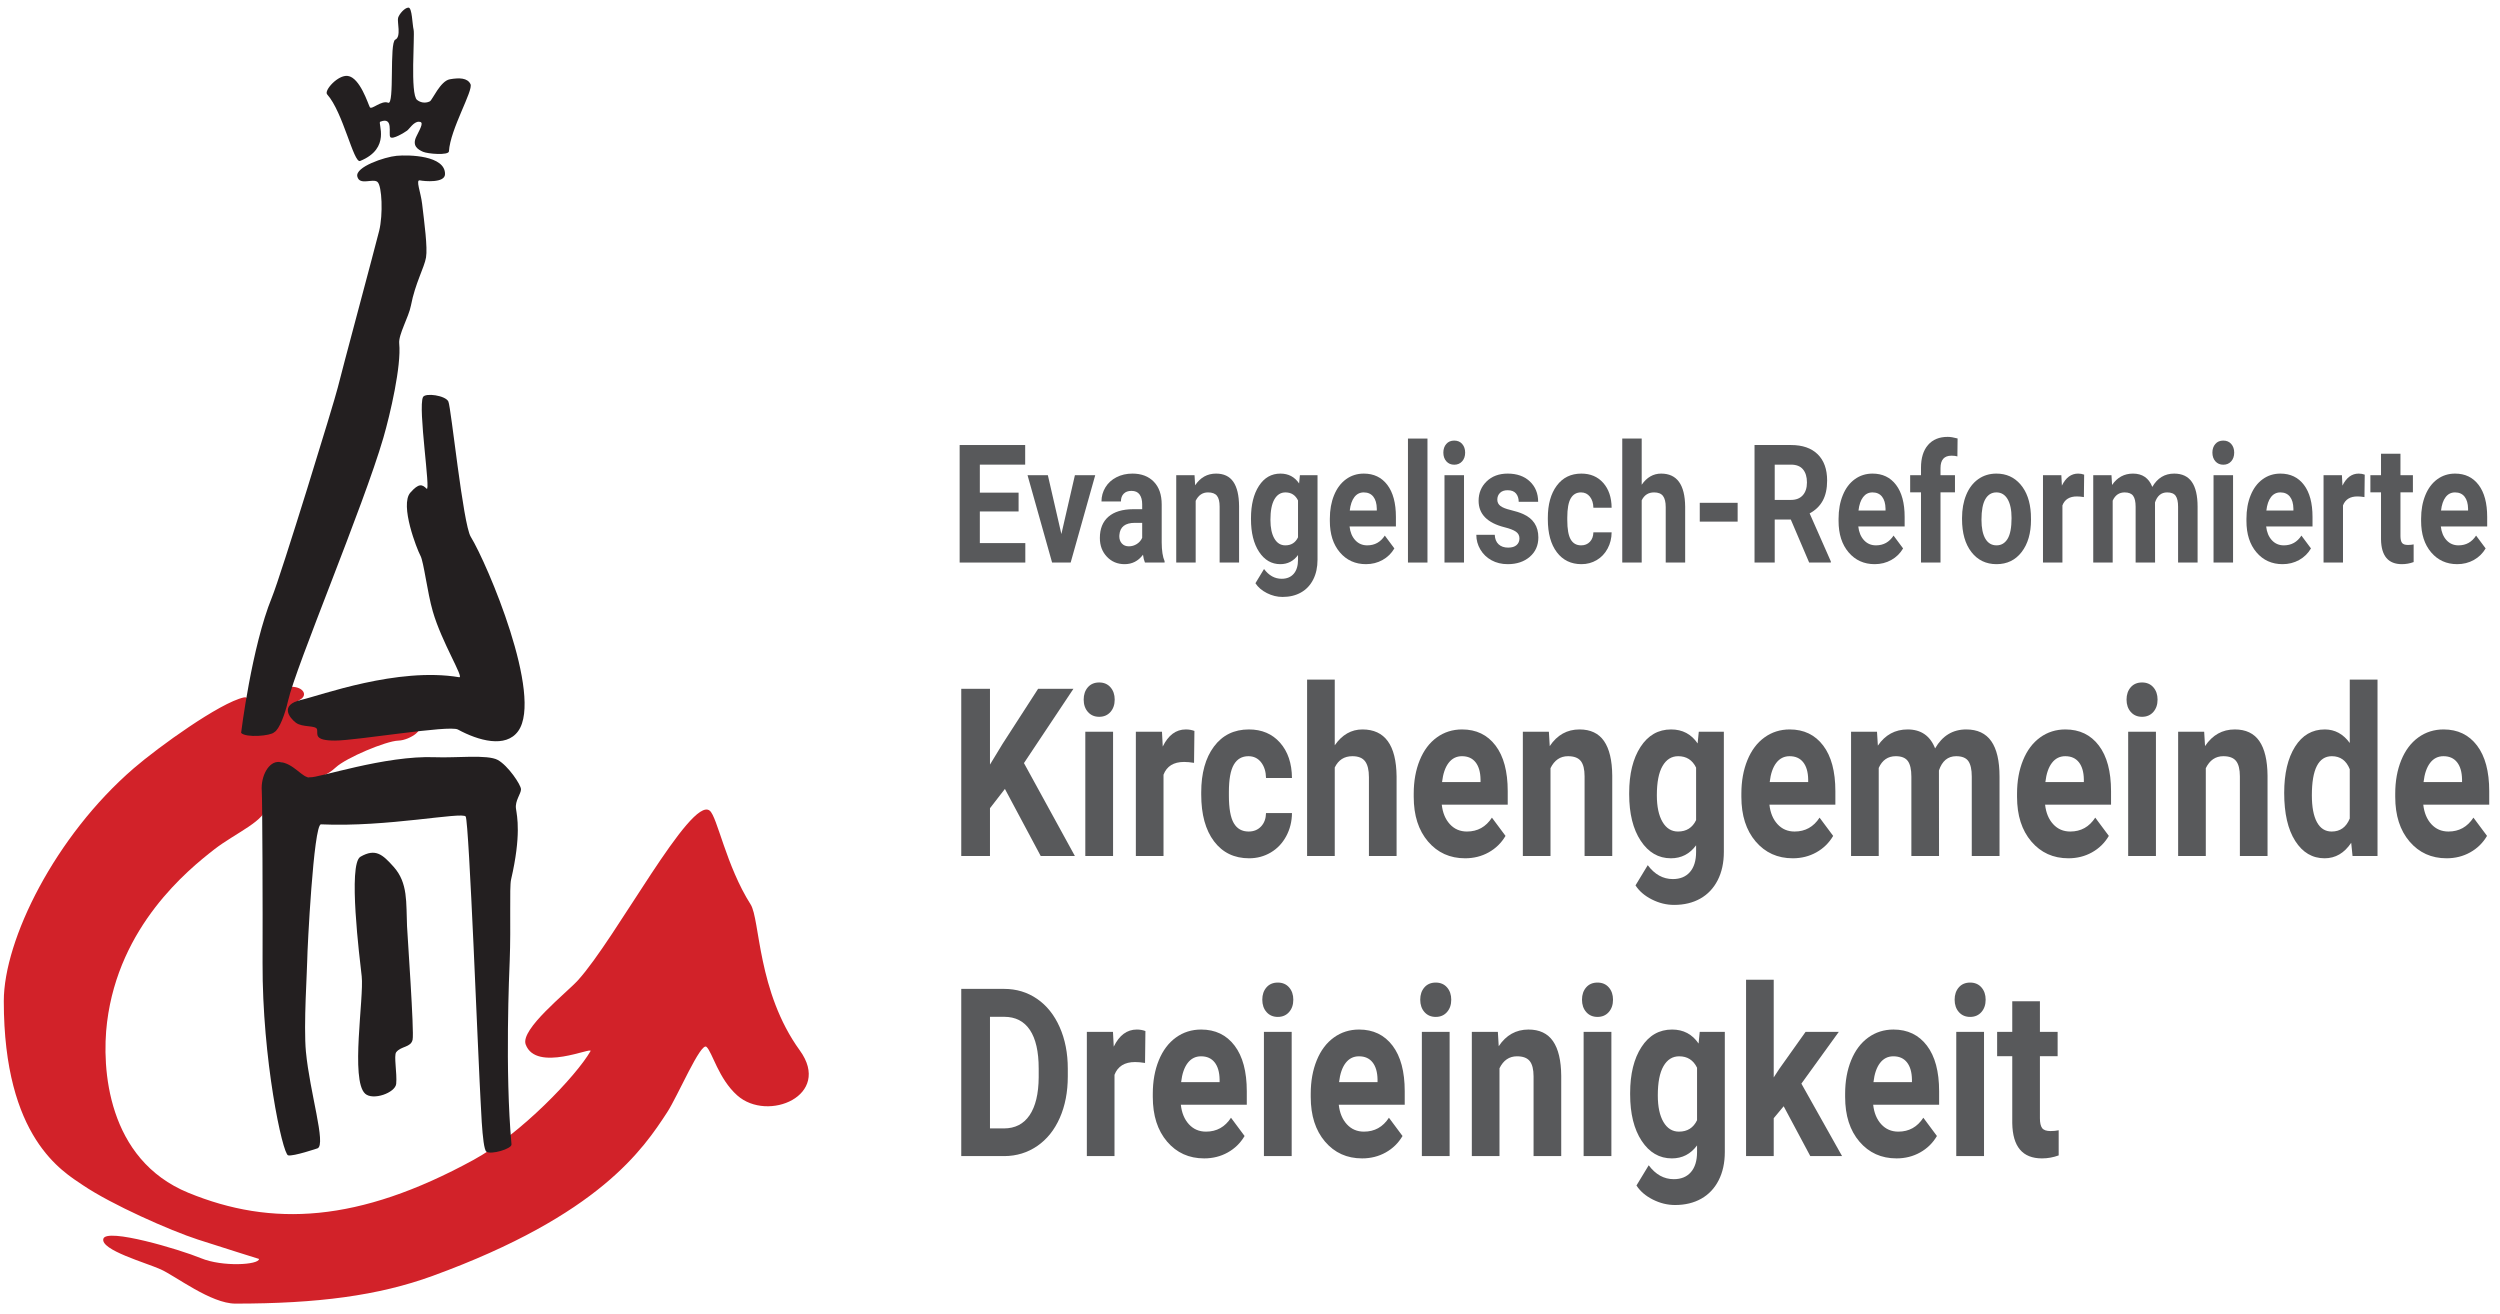 <?xml version="1.0" encoding="UTF-8" standalone="no"?>
<!DOCTYPE svg PUBLIC "-//W3C//DTD SVG 1.1//EN" "http://www.w3.org/Graphics/SVG/1.1/DTD/svg11.dtd">
<svg width="100%" height="100%" viewBox="0 0 567 298" version="1.1" xmlns="http://www.w3.org/2000/svg" xmlns:xlink="http://www.w3.org/1999/xlink" xml:space="preserve" xmlns:serif="http://www.serif.com/" style="fill-rule:evenodd;clip-rule:evenodd;stroke-linejoin:round;stroke-miterlimit:2;">
    <g id="ArtBoard1" transform="matrix(0.969,0,0,0.985,17.748,4.467)">
        <rect x="-18.316" y="-4.535" width="584.725" height="301.807" style="fill:none;"/>
        <g transform="matrix(1.032,0,0,1.015,-17.427,-2.783)">
            <path d="M160.091,182.165C161.821,183.528 163.807,194.665 169.382,203.45C171.533,206.839 170.887,223.253 180.532,236.562C187.929,246.768 173.293,252.945 166.341,246.765C162.084,242.981 160.671,236.907 159.367,235.755C158.063,234.602 152.845,246.933 150.462,250.584C145.055,258.862 135.194,273.884 97.247,287.716C84.924,292.207 71.125,294 52.528,294C46.986,294 38.965,287.749 35.586,286.229C32.207,284.708 21.902,281.837 22.577,279.303C23.254,276.768 39.809,281.668 44.709,283.695C49.607,285.722 57.885,285.216 57.885,283.863C57.885,283.863 50.004,281.408 44.032,279.471C37.782,277.444 24.437,271.531 17.949,267.139C13.415,264.069 0,256.495 0,225.385C0,211.44 11.664,187.908 29.504,172.536C35.093,167.72 49.033,157.669 54.439,156.487C56.656,156.001 54.077,160.905 54.439,163.413C54.61,164.595 57.235,163.172 59.912,163.582C64.328,164.257 62.541,154.069 65.223,154.069C67.904,154.069 69.035,155.979 67.176,156.994C65.318,158.008 65.487,160.567 67.514,161.42C69.542,162.273 71.263,160.872 71.738,163.244C72.413,166.623 86.535,163.244 93.024,163.244C96.065,163.244 92.257,166.206 89.476,166.285C86.695,166.364 77.65,170.17 75.285,172.366C71.391,175.983 67.007,175.238 64.305,172.029C63.133,170.638 58.257,169.833 59.406,181.151C59.724,184.291 52.461,187.284 47.749,190.949C41.668,195.68 26.125,208.35 23.422,230.142C22.122,240.625 23.459,261.306 41.87,268.862C60.724,276.599 80.378,275.702 106.538,261.395C117.35,255.483 129.851,242.306 133.061,236.731C133.719,235.587 120.729,241.63 118.364,235.211C117.097,231.772 127.611,223.513 130.189,220.682C138.805,211.222 155.8,178.786 160.091,182.165" style="fill:rgb(210,34,41);fill-rule:nonzero;"/>
            <path d="M95.888,109.131C94.874,108.118 94.114,107.865 92.214,110.018C89.739,112.823 93.734,122.942 94.494,124.336C95.255,125.73 96.036,132.622 97.307,137.006C99.334,143.999 104.442,152.101 103.287,151.905C89.299,149.549 71.774,156.055 67.507,157.025C62.49,158.165 64.744,161.079 66.24,162.22C67.734,163.36 70.851,162.726 71.054,163.765C71.257,164.805 70.222,166.275 75.109,166.275C79.996,166.275 101.033,162.704 102.983,163.765C107.634,166.297 113.846,168.056 116.666,164.12C122.368,156.163 109.698,126.236 105.897,120.028C104.148,117.171 101.462,90.76 100.829,89.366C100.195,87.972 95.582,87.333 95.076,88.353C93.885,90.76 96.901,110.146 95.888,109.131M81.173,219.758C81.716,224.596 78.578,243.291 81.95,246.374C83.724,247.996 88.793,246.172 88.995,244.144C89.23,241.798 88.412,237.734 88.995,236.973C90.09,235.544 92.34,235.935 92.72,234.11C93.1,232.285 91.548,210.592 91.453,208.364C91.225,203.017 91.706,198.583 88.412,194.908C85.925,192.134 84.333,190.645 80.886,192.628C78.023,194.275 80.706,215.595 81.173,219.758M58.508,177.691C58.648,179.558 58.736,204.789 58.688,216.701C58.6,238.554 63.218,260.077 64.486,260.366C65.678,260.638 71.181,258.765 71.181,258.765C73.129,257.839 69.407,246.172 68.52,236.847C67.962,230.977 68.824,217.968 68.824,215.941C68.824,213.913 70.252,185.201 71.942,185.279C86.867,185.964 103.996,182.365 104.757,183.505C105.517,184.646 107.671,239.887 107.925,243.816C108.178,247.743 108.431,258.765 109.445,259.526C110.458,260.286 115.239,258.889 115.146,257.879C113.625,241.281 114.653,218.401 114.741,216.169C115.045,208.364 114.642,199.562 115.045,197.822C117.389,187.704 116.413,183.48 116.16,181.706C115.906,179.932 117.301,178.348 117.301,177.334C117.301,176.321 114.386,171.975 112.044,170.677C109.702,169.379 102.505,170.246 97.86,170.051C86.503,169.576 70.953,174.898 69.433,174.594C67.828,174.966 65.733,171.291 62.439,171.123C60.073,170.954 58.257,174.341 58.508,177.691M75.743,86.199C74.982,89.366 62.883,128.709 60.817,133.763C56.202,145.051 53.822,164.531 53.822,164.531C54.9,165.697 60.538,165.218 61.312,164.395C62.502,163.782 63.813,160.17 64.465,157.278C66.24,149.423 81.571,113.149 86.084,97.594C87.647,92.212 90.186,81.257 89.679,76.189C89.478,74.168 91.833,70.235 92.34,67.574C93.297,62.546 95.381,58.958 95.761,56.677C96.141,54.397 95.381,48.822 94.874,44.514C94.56,41.845 93.354,38.99 94.367,39.193C95.381,39.395 100.024,39.841 100.068,37.799C100.164,33.51 91.833,33.364 89.096,33.618C86.36,33.871 79.67,36.152 80.176,38.306C80.683,40.459 83.71,38.659 84.749,39.546C85.788,40.433 86.027,46.989 85.143,50.596C84.26,54.202 76.502,83.031 75.743,86.199M100.956,32.604C101.26,27.536 106.53,18.794 105.846,17.36C105.162,15.927 103.312,15.879 101.158,16.259C99.005,16.64 97.205,20.948 96.648,21.252C96.091,21.556 94.874,21.835 93.734,20.948C92.117,19.69 93.252,6.25 92.948,5.034C92.644,3.818 92.616,-0 91.781,-0C90.947,-0 89.679,1.436 89.426,2.323C89.173,3.21 90.186,6.63 88.793,7.264C87.398,7.897 88.666,22.215 87.171,21.581C85.675,20.948 83.395,23.279 83.015,22.595C82.635,21.91 80.785,15.879 78.023,15.5C75.798,15.193 72.561,18.821 73.335,19.681C76.946,23.695 79.343,35.389 80.816,34.79C87.911,31.901 84.738,26.142 85.371,25.889C88.477,24.647 87.171,28.676 87.652,29.36C88.133,30.045 90.921,28.296 91.453,27.916C91.985,27.536 92.948,25.889 94.114,25.889C95.279,25.889 94.747,26.903 93.607,29.158C92.466,31.413 94.013,32.224 95.076,32.706C96.141,33.187 100.897,33.57 100.956,32.604" style="fill:rgb(35,31,32);fill-rule:nonzero;"/>
            <g transform="matrix(1.235,0,0,1.482,214.801,125.889)">
                <path d="M12.43,-7.821L5.313,-7.821L5.313,-2.978L13.666,-2.978L13.666,0L1.606,0L1.606,-17.99L13.641,-17.99L13.641,-14.988L5.313,-14.988L5.313,-10.7L12.43,-10.7L12.43,-7.821Z" style="fill:rgb(88,89,91);fill-rule:nonzero;"/>
                <path d="M20.289,-4.362L22.772,-13.369L26.504,-13.369L21.994,0L18.584,0L14.074,-13.369L17.805,-13.369L20.289,-4.362Z" style="fill:rgb(88,89,91);fill-rule:nonzero;"/>
                <path d="M35.635,0C35.47,-0.321 35.351,-0.721 35.277,-1.199C34.412,-0.235 33.287,0.247 31.903,0.247C30.594,0.247 29.508,-0.132 28.648,-0.89C27.787,-1.647 27.356,-2.603 27.356,-3.756C27.356,-5.173 27.882,-6.26 28.932,-7.018C29.982,-7.776 31.5,-8.159 33.485,-8.167L35.128,-8.167L35.128,-8.933C35.128,-9.551 34.97,-10.046 34.653,-10.416C34.336,-10.787 33.835,-10.972 33.151,-10.972C32.55,-10.972 32.078,-10.828 31.737,-10.54C31.395,-10.251 31.224,-9.856 31.224,-9.354L27.653,-9.354C27.653,-10.128 27.892,-10.845 28.37,-11.504C28.847,-12.163 29.523,-12.679 30.396,-13.054C31.269,-13.429 32.249,-13.616 33.337,-13.616C34.984,-13.616 36.292,-13.202 37.26,-12.375C38.228,-11.547 38.712,-10.383 38.712,-8.884L38.712,-3.089C38.72,-1.82 38.897,-0.861 39.243,-0.21L39.243,0L35.635,0ZM32.682,-2.484C33.209,-2.484 33.695,-2.601 34.14,-2.836C34.585,-3.07 34.914,-3.386 35.128,-3.781L35.128,-6.079L33.794,-6.079C32.006,-6.079 31.055,-5.461 30.94,-4.226L30.927,-4.016C30.927,-3.571 31.084,-3.204 31.397,-2.916C31.71,-2.628 32.138,-2.484 32.682,-2.484Z" style="fill:rgb(88,89,91);fill-rule:nonzero;"/>
                <path d="M44.741,-13.369L44.853,-11.825C45.808,-13.019 47.089,-13.616 48.695,-13.616C50.112,-13.616 51.167,-13.2 51.859,-12.368C52.55,-11.536 52.905,-10.293 52.921,-8.637L52.921,0L49.35,0L49.35,-8.57C49.35,-9.33 49.185,-9.881 48.856,-10.224C48.527,-10.566 47.979,-10.737 47.213,-10.737C46.208,-10.737 45.454,-10.308 44.951,-9.45L44.951,0L41.381,0L41.381,-13.369L44.741,-13.369Z" style="fill:rgb(88,89,91);fill-rule:nonzero;"/>
                <path d="M55.108,-6.783C55.108,-8.835 55.596,-10.486 56.572,-11.738C57.549,-12.99 58.864,-13.616 60.52,-13.616C61.986,-13.616 63.127,-13.114 63.943,-12.109L64.091,-13.369L67.328,-13.369L67.328,-0.445C67.328,0.725 67.063,1.742 66.531,2.607C66,3.472 65.253,4.131 64.289,4.584C63.325,5.037 62.196,5.264 60.903,5.264C59.923,5.264 58.967,5.068 58.037,4.677C57.106,4.286 56.401,3.781 55.924,3.163L57.505,0.988C58.395,1.985 59.474,2.484 60.743,2.484C61.69,2.484 62.427,2.23 62.954,1.724C63.481,1.217 63.745,0.498 63.745,-0.432L63.745,-1.149C62.921,-0.218 61.838,0.247 60.495,0.247C58.889,0.247 57.59,-0.381 56.597,-1.637C55.604,-2.893 55.108,-4.559 55.108,-6.635L55.108,-6.783ZM58.679,-6.529C58.679,-5.313 58.922,-4.359 59.408,-3.668C59.894,-2.977 60.561,-2.632 61.41,-2.632C62.497,-2.632 63.276,-3.041 63.745,-3.861L63.745,-9.509C63.267,-10.328 62.497,-10.737 61.435,-10.737C60.578,-10.737 59.904,-10.386 59.414,-9.682C58.924,-8.979 58.679,-7.928 58.679,-6.529Z" style="fill:rgb(88,89,91);fill-rule:nonzero;"/>
                <path d="M76.225,0.247C74.264,0.247 72.668,-0.354 71.437,-1.557C70.205,-2.76 69.59,-4.362 69.59,-6.363L69.59,-6.709C69.59,-8.052 69.849,-9.253 70.368,-10.311C70.887,-11.37 71.622,-12.185 72.574,-12.758C73.525,-13.33 74.61,-13.616 75.829,-13.616C77.658,-13.616 79.098,-13.04 80.148,-11.887C81.198,-10.733 81.723,-9.098 81.723,-6.981L81.723,-5.523L73.21,-5.523C73.325,-4.65 73.673,-3.95 74.254,-3.423C74.835,-2.895 75.57,-2.632 76.46,-2.632C77.835,-2.632 78.91,-3.13 79.684,-4.127L81.439,-2.162C80.904,-1.404 80.179,-0.813 79.264,-0.389C78.35,0.035 77.337,0.247 76.225,0.247ZM75.817,-10.737C75.109,-10.737 74.534,-10.498 74.093,-10.018C73.653,-9.538 73.37,-8.851 73.247,-7.957L78.214,-7.957L78.214,-8.243C78.198,-9.037 77.983,-9.651 77.572,-10.086C77.16,-10.52 76.575,-10.737 75.817,-10.737Z" style="fill:rgb(88,89,91);fill-rule:nonzero;"/>
                <rect x="83.935" y="-18.979" width="3.583" height="18.979" style="fill:rgb(88,89,91);fill-rule:nonzero;"/>
                <path d="M94.228,0L90.644,0L90.644,-13.369L94.228,-13.369L94.228,0ZM90.434,-16.829C90.434,-17.364 90.613,-17.805 90.972,-18.151C91.33,-18.497 91.818,-18.67 92.436,-18.67C93.046,-18.67 93.532,-18.497 93.894,-18.151C94.256,-17.805 94.438,-17.364 94.438,-16.829C94.438,-16.285 94.254,-15.841 93.888,-15.495C93.521,-15.149 93.037,-14.976 92.436,-14.976C91.835,-14.976 91.351,-15.149 90.984,-15.495C90.618,-15.841 90.434,-16.285 90.434,-16.829Z" style="fill:rgb(88,89,91);fill-rule:nonzero;"/>
                <path d="M104.409,-3.694C104.409,-4.131 104.193,-4.475 103.76,-4.726C103.328,-4.977 102.634,-5.202 101.678,-5.4C98.499,-6.067 96.909,-7.418 96.909,-9.452C96.909,-10.639 97.401,-11.629 98.385,-12.424C99.37,-13.219 100.657,-13.616 102.247,-13.616C103.944,-13.616 105.301,-13.217 106.318,-12.418C107.335,-11.619 107.844,-10.581 107.844,-9.304L104.273,-9.304C104.273,-9.815 104.108,-10.237 103.779,-10.571C103.449,-10.904 102.935,-11.071 102.234,-11.071C101.633,-11.071 101.168,-10.935 100.838,-10.663C100.509,-10.391 100.344,-10.046 100.344,-9.625C100.344,-9.23 100.531,-8.911 100.906,-8.668C101.281,-8.425 101.913,-8.215 102.803,-8.038C103.692,-7.861 104.442,-7.661 105.052,-7.438C106.938,-6.746 107.881,-5.548 107.881,-3.843C107.881,-2.624 107.358,-1.637 106.312,-0.883C105.266,-0.13 103.915,0.247 102.259,0.247C101.139,0.247 100.144,0.047 99.275,-0.352C98.406,-0.752 97.724,-1.299 97.23,-1.996C96.736,-2.692 96.489,-3.443 96.489,-4.25L99.874,-4.25C99.907,-3.616 100.142,-3.13 100.579,-2.792C101.015,-2.455 101.6,-2.286 102.333,-2.286C103.017,-2.286 103.534,-2.416 103.884,-2.675C104.234,-2.935 104.409,-3.274 104.409,-3.694Z" style="fill:rgb(88,89,91);fill-rule:nonzero;"/>
                <path d="M115.74,-2.632C116.399,-2.632 116.934,-2.813 117.346,-3.176C117.758,-3.538 117.972,-4.02 117.988,-4.621L121.337,-4.621C121.329,-3.715 121.081,-2.885 120.595,-2.131C120.109,-1.378 119.444,-0.793 118.6,-0.377C117.756,0.039 116.823,0.247 115.801,0.247C113.89,0.247 112.383,-0.36 111.279,-1.575C110.175,-2.79 109.623,-4.469 109.623,-6.611L109.623,-6.845C109.623,-8.905 110.171,-10.548 111.267,-11.775C112.362,-13.003 113.866,-13.616 115.777,-13.616C117.449,-13.616 118.789,-13.141 119.799,-12.189C120.808,-11.238 121.32,-9.971 121.337,-8.39L117.988,-8.39C117.972,-9.085 117.758,-9.65 117.346,-10.085C116.934,-10.52 116.39,-10.737 115.715,-10.737C114.883,-10.737 114.255,-10.434 113.831,-9.828C113.406,-9.222 113.194,-8.238 113.194,-6.877L113.194,-6.505C113.194,-5.127 113.404,-4.137 113.824,-3.535C114.244,-2.933 114.883,-2.632 115.74,-2.632Z" style="fill:rgb(88,89,91);fill-rule:nonzero;"/>
                <path d="M126.86,-11.911C127.807,-13.048 128.998,-13.616 130.431,-13.616C133.331,-13.616 134.801,-11.932 134.842,-8.563L134.842,0L131.271,0L131.271,-8.483C131.271,-9.251 131.106,-9.819 130.777,-10.186C130.447,-10.554 129.9,-10.737 129.134,-10.737C128.087,-10.737 127.33,-10.333 126.86,-9.524L126.86,0L123.289,0L123.289,-18.979L126.86,-18.979L126.86,-11.911Z" style="fill:rgb(88,89,91);fill-rule:nonzero;"/>
                <rect x="137.523" y="-9.144" width="6.956" height="2.879" style="fill:rgb(88,89,91);fill-rule:nonzero;"/>
                <path d="M154.241,-6.586L151.288,-6.586L151.288,0L147.581,0L147.581,-17.99L154.266,-17.99C156.391,-17.99 158.03,-17.517 159.184,-16.57C160.337,-15.622 160.913,-14.284 160.913,-12.554C160.913,-11.326 160.648,-10.303 160.116,-9.483C159.585,-8.664 158.78,-8.011 157.701,-7.525L161.593,-0.173L161.593,0L157.614,0L154.241,-6.586ZM151.288,-9.588L154.278,-9.588C155.209,-9.588 155.93,-9.825 156.441,-10.299C156.951,-10.772 157.207,-11.425 157.207,-12.257C157.207,-13.106 156.966,-13.773 156.484,-14.259C156.002,-14.745 155.263,-14.988 154.266,-14.988L151.288,-14.988L151.288,-9.588Z" style="fill:rgb(88,89,91);fill-rule:nonzero;"/>
                <path d="M169.649,0.247C167.689,0.247 166.093,-0.354 164.861,-1.557C163.63,-2.76 163.014,-4.362 163.014,-6.363L163.014,-6.709C163.014,-8.052 163.273,-9.253 163.792,-10.311C164.311,-11.37 165.047,-12.185 165.998,-12.758C166.949,-13.33 168.035,-13.616 169.254,-13.616C171.082,-13.616 172.522,-13.04 173.572,-11.887C174.623,-10.733 175.148,-9.098 175.148,-6.981L175.148,-5.523L166.634,-5.523C166.75,-4.65 167.098,-3.95 167.678,-3.423C168.259,-2.895 168.994,-2.632 169.884,-2.632C171.26,-2.632 172.335,-3.13 173.109,-4.127L174.863,-2.162C174.328,-1.404 173.603,-0.813 172.689,-0.389C171.774,0.035 170.761,0.247 169.649,0.247ZM169.241,-10.737C168.533,-10.737 167.958,-10.498 167.518,-10.018C167.077,-9.538 166.795,-8.851 166.671,-7.957L171.639,-7.957L171.639,-8.243C171.622,-9.037 171.408,-9.651 170.996,-10.086C170.584,-10.52 169.999,-10.737 169.241,-10.737Z" style="fill:rgb(88,89,91);fill-rule:nonzero;"/>
                <path d="M178.15,0L178.15,-10.75L176.161,-10.75L176.161,-13.369L178.15,-13.369L178.15,-14.506C178.15,-16.005 178.581,-17.169 179.441,-17.997C180.302,-18.825 181.507,-19.238 183.056,-19.238C183.55,-19.238 184.155,-19.157 184.872,-18.993L184.835,-16.248C184.538,-16.322 184.176,-16.359 183.747,-16.359C182.405,-16.359 181.733,-15.724 181.733,-14.453L181.733,-13.369L184.39,-13.369L184.39,-10.75L181.733,-10.75L181.733,0L178.15,0Z" style="fill:rgb(88,89,91);fill-rule:nonzero;"/>
                <path d="M185.687,-6.808C185.687,-8.134 185.943,-9.316 186.453,-10.354C186.964,-11.392 187.699,-12.195 188.659,-12.764C189.619,-13.332 190.733,-13.616 192.001,-13.616C193.805,-13.616 195.278,-13.065 196.419,-11.961C197.56,-10.857 198.196,-9.358 198.328,-7.463L198.352,-6.549C198.352,-4.498 197.78,-2.852 196.635,-1.612C195.49,-0.373 193.954,0.247 192.026,0.247C190.099,0.247 188.56,-0.371 187.411,-1.606C186.262,-2.842 185.687,-4.522 185.687,-6.648L185.687,-6.808ZM189.258,-6.555C189.258,-5.284 189.497,-4.313 189.975,-3.64C190.453,-2.968 191.136,-2.632 192.026,-2.632C192.891,-2.632 193.566,-2.964 194.052,-3.628C194.538,-4.292 194.781,-5.354 194.781,-6.815C194.781,-8.06 194.538,-9.026 194.052,-9.71C193.566,-10.395 192.883,-10.737 192.001,-10.737C191.128,-10.737 190.453,-10.397 189.975,-9.717C189.497,-9.036 189.258,-7.982 189.258,-6.555Z" style="fill:rgb(88,89,91);fill-rule:nonzero;"/>
                <path d="M208.064,-10.021C207.578,-10.087 207.15,-10.12 206.779,-10.12C205.428,-10.12 204.543,-9.662 204.123,-8.748L204.123,0L200.552,0L200.552,-13.369L203.925,-13.369L204.024,-11.775C204.74,-13.003 205.733,-13.616 207.002,-13.616C207.397,-13.616 207.768,-13.563 208.114,-13.456L208.064,-10.021Z" style="fill:rgb(88,89,91);fill-rule:nonzero;"/>
                <path d="M213.13,-13.369L213.241,-11.874C214.189,-13.036 215.47,-13.616 217.084,-13.616C218.806,-13.616 219.988,-12.937 220.63,-11.578C221.569,-12.937 222.908,-13.616 224.646,-13.616C226.096,-13.616 227.175,-13.194 227.883,-12.35C228.592,-11.506 228.946,-10.235 228.946,-8.538L228.946,0L225.363,0L225.363,-8.545C225.363,-9.305 225.215,-9.86 224.918,-10.211C224.621,-10.562 224.098,-10.737 223.349,-10.737C222.278,-10.737 221.537,-10.226 221.125,-9.202L221.137,0L217.566,0L217.566,-8.533C217.566,-9.309 217.414,-9.871 217.109,-10.217C216.804,-10.564 216.285,-10.737 215.552,-10.737C214.539,-10.737 213.806,-10.316 213.353,-9.474L213.353,0L209.782,0L209.782,-13.369L213.13,-13.369Z" style="fill:rgb(88,89,91);fill-rule:nonzero;"/>
                <path d="M235.458,0L231.874,0L231.874,-13.369L235.458,-13.369L235.458,0ZM231.664,-16.829C231.664,-17.364 231.844,-17.805 232.202,-18.151C232.56,-18.497 233.048,-18.67 233.666,-18.67C234.276,-18.67 234.762,-18.497 235.124,-18.151C235.487,-17.805 235.668,-17.364 235.668,-16.829C235.668,-16.285 235.485,-15.841 235.118,-15.495C234.751,-15.149 234.267,-14.976 233.666,-14.976C233.065,-14.976 232.581,-15.149 232.214,-15.495C231.848,-15.841 231.664,-16.285 231.664,-16.829Z" style="fill:rgb(88,89,91);fill-rule:nonzero;"/>
                <path d="M244.552,0.247C242.591,0.247 240.995,-0.354 239.764,-1.557C238.532,-2.76 237.917,-4.362 237.917,-6.363L237.917,-6.709C237.917,-8.052 238.176,-9.253 238.695,-10.311C239.214,-11.37 239.949,-12.185 240.901,-12.758C241.852,-13.33 242.937,-13.616 244.156,-13.616C245.985,-13.616 247.425,-13.04 248.475,-11.887C249.525,-10.733 250.05,-9.098 250.05,-6.981L250.05,-5.523L241.537,-5.523C241.652,-4.65 242,-3.95 242.581,-3.423C243.162,-2.895 243.897,-2.632 244.787,-2.632C246.162,-2.632 247.237,-3.13 248.012,-4.127L249.766,-2.162C249.231,-1.404 248.506,-0.813 247.591,-0.389C246.677,0.035 245.664,0.247 244.552,0.247ZM244.144,-10.737C243.436,-10.737 242.861,-10.498 242.42,-10.018C241.98,-9.538 241.698,-8.851 241.574,-7.957L246.541,-7.957L246.541,-8.243C246.525,-9.037 246.311,-9.651 245.899,-10.086C245.487,-10.52 244.902,-10.737 244.144,-10.737Z" style="fill:rgb(88,89,91);fill-rule:nonzero;"/>
                <path d="M259.589,-10.021C259.103,-10.087 258.675,-10.12 258.304,-10.12C256.953,-10.12 256.068,-9.662 255.648,-8.748L255.648,0L252.077,0L252.077,-13.369L255.45,-13.369L255.549,-11.775C256.265,-13.003 257.258,-13.616 258.527,-13.616C258.922,-13.616 259.293,-13.563 259.639,-13.456L259.589,-10.021Z" style="fill:rgb(88,89,91);fill-rule:nonzero;"/>
                <path d="M266.2,-16.656L266.2,-13.369L268.486,-13.369L268.486,-10.75L266.2,-10.75L266.2,-4.078C266.2,-3.583 266.294,-3.229 266.484,-3.015C266.673,-2.801 267.036,-2.694 267.571,-2.694C267.967,-2.694 268.317,-2.722 268.622,-2.78L268.622,-0.074C267.921,0.14 267.201,0.247 266.459,0.247C263.955,0.247 262.678,-1.017 262.629,-3.546L262.629,-10.75L260.677,-10.75L260.677,-13.369L262.629,-13.369L262.629,-16.656L266.2,-16.656Z" style="fill:rgb(88,89,91);fill-rule:nonzero;"/>
                <path d="M276.628,0.247C274.668,0.247 273.072,-0.354 271.84,-1.557C270.609,-2.76 269.993,-4.362 269.993,-6.363L269.993,-6.709C269.993,-8.052 270.253,-9.253 270.771,-10.311C271.29,-11.37 272.026,-12.185 272.977,-12.758C273.928,-13.33 275.014,-13.616 276.233,-13.616C278.062,-13.616 279.501,-13.04 280.551,-11.887C281.602,-10.733 282.127,-9.098 282.127,-6.981L282.127,-5.523L273.613,-5.523C273.729,-4.65 274.077,-3.95 274.657,-3.423C275.238,-2.895 275.973,-2.632 276.863,-2.632C278.239,-2.632 279.314,-3.13 280.088,-4.127L281.843,-2.162C281.307,-1.404 280.582,-0.813 279.668,-0.389C278.754,0.035 277.74,0.247 276.628,0.247ZM276.221,-10.737C275.512,-10.737 274.938,-10.498 274.497,-10.018C274.056,-9.538 273.774,-8.851 273.65,-7.957L278.618,-7.957L278.618,-8.243C278.601,-9.037 278.387,-9.651 277.975,-10.086C277.563,-10.52 276.978,-10.737 276.221,-10.737Z" style="fill:rgb(88,89,91);fill-rule:nonzero;"/>
            </g>
            <g transform="matrix(1.235,0,0,1.482,214.328,192.456)">
                <path d="M10.301,-10.266L7.559,-7.313L7.559,0L2.285,0L2.285,-25.594L7.559,-25.594L7.559,-13.992L9.879,-17.174L16.4,-25.594L22.887,-25.594L13.799,-14.221L23.15,0L16.875,0L10.301,-10.266Z" style="fill:rgb(88,89,91);fill-rule:nonzero;"/>
                <path d="M30.164,0L25.066,0L25.066,-19.02L30.164,-19.02L30.164,0ZM24.768,-23.941C24.768,-24.703 25.022,-25.33 25.532,-25.822C26.042,-26.314 26.736,-26.561 27.615,-26.561C28.482,-26.561 29.174,-26.314 29.689,-25.822C30.205,-25.33 30.463,-24.703 30.463,-23.941C30.463,-23.168 30.202,-22.535 29.681,-22.043C29.159,-21.551 28.471,-21.305 27.615,-21.305C26.76,-21.305 26.071,-21.551 25.55,-22.043C25.028,-22.535 24.768,-23.168 24.768,-23.941Z" style="fill:rgb(88,89,91);fill-rule:nonzero;"/>
                <path d="M45.035,-14.256C44.344,-14.35 43.734,-14.396 43.207,-14.396C41.285,-14.396 40.025,-13.746 39.428,-12.445L39.428,0L34.348,0L34.348,-19.02L39.146,-19.02L39.287,-16.752C40.307,-18.498 41.719,-19.371 43.523,-19.371C44.086,-19.371 44.613,-19.295 45.105,-19.143L45.035,-14.256Z" style="fill:rgb(88,89,91);fill-rule:nonzero;"/>
                <path d="M55.055,-3.744C55.992,-3.744 56.754,-4.002 57.34,-4.518C57.926,-5.033 58.23,-5.719 58.254,-6.574L63.018,-6.574C63.006,-5.285 62.654,-4.104 61.963,-3.032C61.271,-1.96 60.325,-1.128 59.124,-0.536C57.923,0.056 56.596,0.352 55.143,0.352C52.424,0.352 50.279,-0.513 48.709,-2.241C47.139,-3.97 46.354,-6.357 46.354,-9.404L46.354,-9.738C46.354,-12.668 47.133,-15.006 48.691,-16.752C50.25,-18.498 52.389,-19.371 55.107,-19.371C57.486,-19.371 59.394,-18.694 60.829,-17.341C62.265,-15.987 62.994,-14.186 63.018,-11.936L58.254,-11.936C58.23,-12.925 57.926,-13.729 57.34,-14.348C56.754,-14.966 55.98,-15.275 55.02,-15.275C53.836,-15.275 52.942,-14.844 52.339,-13.981C51.735,-13.119 51.434,-11.719 51.434,-9.783L51.434,-9.255C51.434,-7.294 51.732,-5.886 52.33,-5.029C52.928,-4.173 53.836,-3.744 55.055,-3.744Z" style="fill:rgb(88,89,91);fill-rule:nonzero;"/>
                <path d="M70.875,-16.945C72.223,-18.563 73.916,-19.371 75.955,-19.371C80.08,-19.371 82.172,-16.975 82.23,-12.182L82.23,0L77.15,0L77.15,-12.069C77.15,-13.161 76.916,-13.969 76.447,-14.491C75.979,-15.014 75.199,-15.275 74.109,-15.275C72.621,-15.275 71.543,-14.7 70.875,-13.549L70.875,0L65.795,0L65.795,-27L70.875,-27L70.875,-16.945Z" style="fill:rgb(88,89,91);fill-rule:nonzero;"/>
                <path d="M94.816,0.352C92.027,0.352 89.757,-0.504 88.005,-2.215C86.253,-3.926 85.377,-6.205 85.377,-9.053L85.377,-9.545C85.377,-11.455 85.746,-13.163 86.484,-14.669C87.223,-16.175 88.269,-17.335 89.622,-18.149C90.976,-18.964 92.52,-19.371 94.254,-19.371C96.855,-19.371 98.903,-18.551 100.397,-16.91C101.892,-15.27 102.639,-12.943 102.639,-9.932L102.639,-7.857L90.527,-7.857C90.691,-6.615 91.187,-5.619 92.013,-4.869C92.839,-4.119 93.885,-3.744 95.15,-3.744C97.107,-3.744 98.637,-4.453 99.738,-5.871L102.234,-3.076C101.473,-1.998 100.441,-1.157 99.141,-0.554C97.84,0.05 96.398,0.352 94.816,0.352ZM94.236,-15.275C93.229,-15.275 92.411,-14.934 91.784,-14.251C91.157,-13.569 90.756,-12.592 90.58,-11.32L97.646,-11.32L97.646,-11.727C97.623,-12.856 97.318,-13.73 96.732,-14.348C96.146,-14.966 95.314,-15.275 94.236,-15.275Z" style="fill:rgb(88,89,91);fill-rule:nonzero;"/>
                <path d="M110.197,-19.02L110.355,-16.822C111.715,-18.521 113.537,-19.371 115.822,-19.371C117.838,-19.371 119.338,-18.779 120.322,-17.596C121.307,-16.412 121.811,-14.643 121.834,-12.287L121.834,0L116.754,0L116.754,-12.192C116.754,-13.273 116.52,-14.057 116.051,-14.544C115.582,-15.032 114.803,-15.275 113.713,-15.275C112.283,-15.275 111.211,-14.665 110.496,-13.443L110.496,0L105.416,0L105.416,-19.02L110.197,-19.02Z" style="fill:rgb(88,89,91);fill-rule:nonzero;"/>
                <path d="M124.945,-9.65C124.945,-12.568 125.64,-14.918 127.028,-16.699C128.417,-18.48 130.289,-19.371 132.645,-19.371C134.73,-19.371 136.354,-18.656 137.514,-17.227L137.725,-19.02L142.33,-19.02L142.33,-0.633C142.33,1.031 141.952,2.479 141.196,3.709C140.44,4.939 139.377,5.877 138.006,6.521C136.635,7.166 135.029,7.488 133.189,7.488C131.795,7.488 130.436,7.21 129.111,6.653C127.787,6.097 126.785,5.379 126.105,4.5L128.355,1.406C129.621,2.824 131.156,3.533 132.961,3.533C134.309,3.533 135.357,3.173 136.107,2.452C136.857,1.731 137.232,0.709 137.232,-0.615L137.232,-1.635C136.061,-0.311 134.52,0.352 132.609,0.352C130.324,0.352 128.476,-0.542 127.063,-2.329C125.651,-4.116 124.945,-6.486 124.945,-9.439L124.945,-9.65ZM130.025,-9.289C130.025,-7.558 130.371,-6.202 131.063,-5.219C131.754,-4.236 132.703,-3.744 133.91,-3.744C135.457,-3.744 136.564,-4.327 137.232,-5.492L137.232,-13.527C136.553,-14.693 135.457,-15.275 133.945,-15.275C132.727,-15.275 131.769,-14.775 131.071,-13.774C130.374,-12.774 130.025,-11.279 130.025,-9.289Z" style="fill:rgb(88,89,91);fill-rule:nonzero;"/>
                <path d="M154.986,0.352C152.197,0.352 149.927,-0.504 148.175,-2.215C146.423,-3.926 145.547,-6.205 145.547,-9.053L145.547,-9.545C145.547,-11.455 145.916,-13.163 146.654,-14.669C147.393,-16.175 148.438,-17.335 149.792,-18.149C151.146,-18.964 152.689,-19.371 154.424,-19.371C157.025,-19.371 159.073,-18.551 160.567,-16.91C162.062,-15.27 162.809,-12.943 162.809,-9.932L162.809,-7.857L150.697,-7.857C150.861,-6.615 151.356,-5.619 152.183,-4.869C153.009,-4.119 154.055,-3.744 155.32,-3.744C157.277,-3.744 158.807,-4.453 159.908,-5.871L162.404,-3.076C161.643,-1.998 160.611,-1.157 159.311,-0.554C158.01,0.05 156.568,0.352 154.986,0.352ZM154.406,-15.275C153.398,-15.275 152.581,-14.934 151.954,-14.251C151.327,-13.569 150.926,-12.592 150.75,-11.32L157.816,-11.32L157.816,-11.727C157.793,-12.856 157.488,-13.73 156.902,-14.348C156.316,-14.966 155.484,-15.275 154.406,-15.275Z" style="fill:rgb(88,89,91);fill-rule:nonzero;"/>
                <path d="M170.455,-19.02L170.613,-16.893C171.961,-18.545 173.783,-19.371 176.08,-19.371C178.529,-19.371 180.211,-18.404 181.125,-16.471C182.461,-18.404 184.365,-19.371 186.838,-19.371C188.9,-19.371 190.436,-18.771 191.443,-17.569C192.451,-16.368 192.955,-14.561 192.955,-12.146L192.955,0L187.857,0L187.857,-12.157C187.857,-13.237 187.646,-14.027 187.225,-14.527C186.803,-15.026 186.059,-15.275 184.992,-15.275C183.469,-15.275 182.414,-14.547 181.828,-13.091L181.846,0L176.766,0L176.766,-12.139C176.766,-13.243 176.549,-14.042 176.115,-14.535C175.682,-15.029 174.943,-15.275 173.9,-15.275C172.459,-15.275 171.416,-14.676 170.771,-13.478L170.771,0L165.691,0L165.691,-19.02L170.455,-19.02Z" style="fill:rgb(88,89,91);fill-rule:nonzero;"/>
                <path d="M205.611,0.352C202.822,0.352 200.552,-0.504 198.8,-2.215C197.048,-3.926 196.172,-6.205 196.172,-9.053L196.172,-9.545C196.172,-11.455 196.541,-13.163 197.279,-14.669C198.018,-16.175 199.063,-17.335 200.417,-18.149C201.771,-18.964 203.314,-19.371 205.049,-19.371C207.65,-19.371 209.698,-18.551 211.192,-16.91C212.687,-15.27 213.434,-12.943 213.434,-9.932L213.434,-7.857L201.322,-7.857C201.486,-6.615 201.981,-5.619 202.808,-4.869C203.634,-4.119 204.68,-3.744 205.945,-3.744C207.902,-3.744 209.432,-4.453 210.533,-5.871L213.029,-3.076C212.268,-1.998 211.236,-1.157 209.936,-0.554C208.635,0.05 207.193,0.352 205.611,0.352ZM205.031,-15.275C204.023,-15.275 203.206,-14.934 202.579,-14.251C201.952,-13.569 201.551,-12.592 201.375,-11.32L208.441,-11.32L208.441,-11.727C208.418,-12.856 208.113,-13.73 207.527,-14.348C206.941,-14.966 206.109,-15.275 205.031,-15.275Z" style="fill:rgb(88,89,91);fill-rule:nonzero;"/>
                <path d="M221.678,0L216.58,0L216.58,-19.02L221.678,-19.02L221.678,0ZM216.281,-23.941C216.281,-24.703 216.536,-25.33 217.046,-25.822C217.556,-26.314 218.25,-26.561 219.129,-26.561C219.996,-26.561 220.688,-26.314 221.203,-25.822C221.719,-25.33 221.977,-24.703 221.977,-23.941C221.977,-23.168 221.716,-22.535 221.194,-22.043C220.673,-21.551 219.984,-21.305 219.129,-21.305C218.273,-21.305 217.585,-21.551 217.063,-22.043C216.542,-22.535 216.281,-23.168 216.281,-23.941Z" style="fill:rgb(88,89,91);fill-rule:nonzero;"/>
                <path d="M230.537,-19.02L230.695,-16.822C232.055,-18.521 233.877,-19.371 236.162,-19.371C238.178,-19.371 239.678,-18.779 240.662,-17.596C241.646,-16.412 242.15,-14.643 242.174,-12.287L242.174,0L237.094,0L237.094,-12.192C237.094,-13.273 236.859,-14.057 236.391,-14.544C235.922,-15.032 235.143,-15.275 234.053,-15.275C232.623,-15.275 231.551,-14.665 230.836,-13.443L230.836,0L225.756,0L225.756,-19.02L230.537,-19.02Z" style="fill:rgb(88,89,91);fill-rule:nonzero;"/>
                <path d="M245.232,-9.65C245.232,-12.615 245.897,-14.977 247.228,-16.734C248.558,-18.492 250.377,-19.371 252.686,-19.371C254.537,-19.371 256.066,-18.68 257.273,-17.297L257.273,-27L262.371,-27L262.371,0L257.783,0L257.537,-2.021C256.271,-0.439 254.643,0.352 252.65,0.352C250.412,0.352 248.616,-0.53 247.263,-2.294C245.909,-4.058 245.232,-6.51 245.232,-9.65ZM250.313,-9.289C250.313,-7.5 250.623,-6.128 251.244,-5.175C251.865,-4.221 252.768,-3.744 253.951,-3.744C255.521,-3.744 256.629,-4.409 257.273,-5.74L257.273,-13.28C256.641,-14.61 255.545,-15.275 253.986,-15.275C251.537,-15.275 250.313,-13.28 250.313,-9.289Z" style="fill:rgb(88,89,91);fill-rule:nonzero;"/>
                <path d="M275.063,0.352C272.273,0.352 270.003,-0.504 268.251,-2.215C266.499,-3.926 265.623,-6.205 265.623,-9.053L265.623,-9.545C265.623,-11.455 265.992,-13.163 266.73,-14.669C267.469,-16.175 268.515,-17.335 269.868,-18.149C271.222,-18.964 272.766,-19.371 274.5,-19.371C277.102,-19.371 279.149,-18.551 280.644,-16.91C282.138,-15.27 282.885,-12.943 282.885,-9.932L282.885,-7.857L270.773,-7.857C270.938,-6.615 271.433,-5.619 272.259,-4.869C273.085,-4.119 274.131,-3.744 275.396,-3.744C277.354,-3.744 278.883,-4.453 279.984,-5.871L282.48,-3.076C281.719,-1.998 280.688,-1.157 279.387,-0.554C278.086,0.05 276.645,0.352 275.063,0.352ZM274.482,-15.275C273.475,-15.275 272.657,-14.934 272.03,-14.251C271.403,-13.569 271.002,-12.592 270.826,-11.32L277.893,-11.32L277.893,-11.727C277.869,-12.856 277.564,-13.73 276.979,-14.348C276.393,-14.966 275.561,-15.275 274.482,-15.275Z" style="fill:rgb(88,89,91);fill-rule:nonzero;"/>
            </g>
            <g transform="matrix(1.235,0,0,1.482,214.328,260.535)">
                <path d="M2.285,0L2.285,-25.594L10.16,-25.594C12.41,-25.594 14.423,-25.087 16.198,-24.073C17.974,-23.06 19.359,-21.618 20.355,-19.749C21.352,-17.88 21.85,-15.756 21.85,-13.377L21.85,-12.199C21.85,-9.82 21.36,-7.705 20.382,-5.854C19.403,-4.002 18.023,-2.566 16.242,-1.547C14.461,-0.527 12.451,-0.012 10.213,0L2.285,0ZM7.559,-21.322L7.559,-4.236L10.107,-4.236C12.17,-4.236 13.746,-4.91 14.836,-6.258C15.926,-7.605 16.482,-9.533 16.506,-12.041L16.506,-13.395C16.506,-15.996 15.967,-17.968 14.889,-19.31C13.811,-20.651 12.234,-21.322 10.16,-21.322L7.559,-21.322Z" style="fill:rgb(88,89,91);fill-rule:nonzero;"/>
                <path d="M36.035,-14.256C35.344,-14.35 34.734,-14.396 34.207,-14.396C32.285,-14.396 31.025,-13.746 30.428,-12.445L30.428,0L25.348,0L25.348,-19.02L30.146,-19.02L30.287,-16.752C31.307,-18.498 32.719,-19.371 34.523,-19.371C35.086,-19.371 35.613,-19.295 36.105,-19.143L36.035,-14.256Z" style="fill:rgb(88,89,91);fill-rule:nonzero;"/>
                <path d="M46.898,0.352C44.109,0.352 41.839,-0.504 40.087,-2.215C38.335,-3.926 37.459,-6.205 37.459,-9.053L37.459,-9.545C37.459,-11.455 37.828,-13.163 38.566,-14.669C39.305,-16.175 40.351,-17.335 41.704,-18.149C43.058,-18.964 44.602,-19.371 46.336,-19.371C48.938,-19.371 50.985,-18.551 52.479,-16.91C53.974,-15.27 54.721,-12.943 54.721,-9.932L54.721,-7.857L42.609,-7.857C42.773,-6.615 43.269,-5.619 44.095,-4.869C44.921,-4.119 45.967,-3.744 47.232,-3.744C49.189,-3.744 50.719,-4.453 51.82,-5.871L54.316,-3.076C53.555,-1.998 52.523,-1.157 51.223,-0.554C49.922,0.05 48.48,0.352 46.898,0.352ZM46.318,-15.275C45.311,-15.275 44.493,-14.934 43.866,-14.251C43.239,-13.569 42.838,-12.592 42.662,-11.32L49.729,-11.32L49.729,-11.727C49.705,-12.856 49.4,-13.73 48.814,-14.348C48.229,-14.966 47.396,-15.275 46.318,-15.275Z" style="fill:rgb(88,89,91);fill-rule:nonzero;"/>
                <path d="M62.965,0L57.867,0L57.867,-19.02L62.965,-19.02L62.965,0ZM57.568,-23.941C57.568,-24.703 57.823,-25.33 58.333,-25.822C58.843,-26.314 59.537,-26.561 60.416,-26.561C61.283,-26.561 61.975,-26.314 62.49,-25.822C63.006,-25.33 63.264,-24.703 63.264,-23.941C63.264,-23.168 63.003,-22.535 62.481,-22.043C61.96,-21.551 61.271,-21.305 60.416,-21.305C59.561,-21.305 58.872,-21.551 58.351,-22.043C57.829,-22.535 57.568,-23.168 57.568,-23.941Z" style="fill:rgb(88,89,91);fill-rule:nonzero;"/>
                <path d="M75.902,0.352C73.113,0.352 70.843,-0.504 69.091,-2.215C67.339,-3.926 66.463,-6.205 66.463,-9.053L66.463,-9.545C66.463,-11.455 66.832,-13.163 67.57,-14.669C68.309,-16.175 69.354,-17.335 70.708,-18.149C72.062,-18.964 73.605,-19.371 75.34,-19.371C77.941,-19.371 79.989,-18.551 81.483,-16.91C82.978,-15.27 83.725,-12.943 83.725,-9.932L83.725,-7.857L71.613,-7.857C71.777,-6.615 72.272,-5.619 73.099,-4.869C73.925,-4.119 74.971,-3.744 76.236,-3.744C78.193,-3.744 79.723,-4.453 80.824,-5.871L83.32,-3.076C82.559,-1.998 81.527,-1.157 80.227,-0.554C78.926,0.05 77.484,0.352 75.902,0.352ZM75.322,-15.275C74.314,-15.275 73.497,-14.934 72.87,-14.251C72.243,-13.569 71.842,-12.592 71.666,-11.32L78.732,-11.32L78.732,-11.727C78.709,-12.856 78.404,-13.73 77.818,-14.348C77.232,-14.966 76.4,-15.275 75.322,-15.275Z" style="fill:rgb(88,89,91);fill-rule:nonzero;"/>
                <path d="M91.969,0L86.871,0L86.871,-19.02L91.969,-19.02L91.969,0ZM86.572,-23.941C86.572,-24.703 86.827,-25.33 87.337,-25.822C87.847,-26.314 88.541,-26.561 89.42,-26.561C90.287,-26.561 90.979,-26.314 91.494,-25.822C92.01,-25.33 92.268,-24.703 92.268,-23.941C92.268,-23.168 92.007,-22.535 91.485,-22.043C90.964,-21.551 90.275,-21.305 89.42,-21.305C88.564,-21.305 87.876,-21.551 87.354,-22.043C86.833,-22.535 86.572,-23.168 86.572,-23.941Z" style="fill:rgb(88,89,91);fill-rule:nonzero;"/>
                <path d="M100.828,-19.02L100.986,-16.822C102.346,-18.521 104.168,-19.371 106.453,-19.371C108.469,-19.371 109.969,-18.779 110.953,-17.596C111.938,-16.412 112.441,-14.643 112.465,-12.287L112.465,0L107.385,0L107.385,-12.192C107.385,-13.273 107.15,-14.057 106.682,-14.544C106.213,-15.032 105.434,-15.275 104.344,-15.275C102.914,-15.275 101.842,-14.665 101.127,-13.443L101.127,0L96.047,0L96.047,-19.02L100.828,-19.02Z" style="fill:rgb(88,89,91);fill-rule:nonzero;"/>
                <path d="M121.676,0L116.578,0L116.578,-19.02L121.676,-19.02L121.676,0ZM116.279,-23.941C116.279,-24.703 116.534,-25.33 117.044,-25.822C117.554,-26.314 118.248,-26.561 119.127,-26.561C119.994,-26.561 120.686,-26.314 121.201,-25.822C121.717,-25.33 121.975,-24.703 121.975,-23.941C121.975,-23.168 121.714,-22.535 121.192,-22.043C120.671,-21.551 119.982,-21.305 119.127,-21.305C118.271,-21.305 117.583,-21.551 117.062,-22.043C116.54,-22.535 116.279,-23.168 116.279,-23.941Z" style="fill:rgb(88,89,91);fill-rule:nonzero;"/>
                <path d="M125.121,-9.65C125.121,-12.568 125.815,-14.918 127.204,-16.699C128.593,-18.48 130.465,-19.371 132.82,-19.371C134.906,-19.371 136.529,-18.656 137.689,-17.227L137.9,-19.02L142.506,-19.02L142.506,-0.633C142.506,1.031 142.128,2.479 141.372,3.709C140.616,4.939 139.553,5.877 138.182,6.521C136.811,7.166 135.205,7.488 133.365,7.488C131.971,7.488 130.611,7.21 129.287,6.653C127.963,6.097 126.961,5.379 126.281,4.5L128.531,1.406C129.797,2.824 131.332,3.533 133.137,3.533C134.484,3.533 135.533,3.173 136.283,2.452C137.033,1.731 137.408,0.709 137.408,-0.615L137.408,-1.635C136.236,-0.311 134.695,0.352 132.785,0.352C130.5,0.352 128.651,-0.542 127.239,-2.329C125.827,-4.116 125.121,-6.486 125.121,-9.439L125.121,-9.65ZM130.201,-9.289C130.201,-7.558 130.547,-6.202 131.238,-5.219C131.93,-4.236 132.879,-3.744 134.086,-3.744C135.633,-3.744 136.74,-4.327 137.408,-5.492L137.408,-13.527C136.729,-14.693 135.633,-15.275 134.121,-15.275C132.902,-15.275 131.944,-14.775 131.247,-13.774C130.55,-12.774 130.201,-11.279 130.201,-9.289Z" style="fill:rgb(88,89,91);fill-rule:nonzero;"/>
                <path d="M153.316,-7.629L151.488,-5.801L151.488,0L146.408,0L146.408,-27L151.488,-27L151.488,-12.041L152.473,-13.307L157.342,-19.02L163.441,-19.02L156.568,-11.092L164.039,0L158.203,0L153.316,-7.629Z" style="fill:rgb(88,89,91);fill-rule:nonzero;"/>
                <path d="M174.041,0.352C171.252,0.352 168.981,-0.504 167.229,-2.215C165.478,-3.926 164.602,-6.205 164.602,-9.053L164.602,-9.545C164.602,-11.455 164.971,-13.163 165.709,-14.669C166.447,-16.175 167.493,-17.335 168.847,-18.149C170.2,-18.964 171.744,-19.371 173.479,-19.371C176.08,-19.371 178.128,-18.551 179.622,-16.91C181.116,-15.27 181.863,-12.943 181.863,-9.932L181.863,-7.857L169.752,-7.857C169.916,-6.615 170.411,-5.619 171.237,-4.869C172.063,-4.119 173.109,-3.744 174.375,-3.744C176.332,-3.744 177.861,-4.453 178.963,-5.871L181.459,-3.076C180.697,-1.998 179.666,-1.157 178.365,-0.554C177.064,0.05 175.623,0.352 174.041,0.352ZM173.461,-15.275C172.453,-15.275 171.636,-14.934 171.009,-14.251C170.382,-13.569 169.98,-12.592 169.805,-11.32L176.871,-11.32L176.871,-11.727C176.848,-12.856 176.543,-13.73 175.957,-14.348C175.371,-14.966 174.539,-15.275 173.461,-15.275Z" style="fill:rgb(88,89,91);fill-rule:nonzero;"/>
                <path d="M190.107,0L185.01,0L185.01,-19.02L190.107,-19.02L190.107,0ZM184.711,-23.941C184.711,-24.703 184.966,-25.33 185.476,-25.822C185.985,-26.314 186.68,-26.561 187.559,-26.561C188.426,-26.561 189.117,-26.314 189.633,-25.822C190.148,-25.33 190.406,-24.703 190.406,-23.941C190.406,-23.168 190.146,-22.535 189.624,-22.043C189.103,-21.551 188.414,-21.305 187.559,-21.305C186.703,-21.305 186.015,-21.551 185.493,-22.043C184.972,-22.535 184.711,-23.168 184.711,-23.941Z" style="fill:rgb(88,89,91);fill-rule:nonzero;"/>
                <path d="M200.373,-23.695L200.373,-19.02L203.625,-19.02L203.625,-15.293L200.373,-15.293L200.373,-5.801C200.373,-5.098 200.508,-4.594 200.777,-4.289C201.047,-3.984 201.563,-3.832 202.324,-3.832C202.887,-3.832 203.385,-3.873 203.818,-3.955L203.818,-0.105C202.822,0.199 201.797,0.352 200.742,0.352C197.18,0.352 195.363,-1.447 195.293,-5.045L195.293,-15.293L192.516,-15.293L192.516,-19.02L195.293,-19.02L195.293,-23.695L200.373,-23.695Z" style="fill:rgb(88,89,91);fill-rule:nonzero;"/>
            </g>
        </g>
    </g>
</svg>
